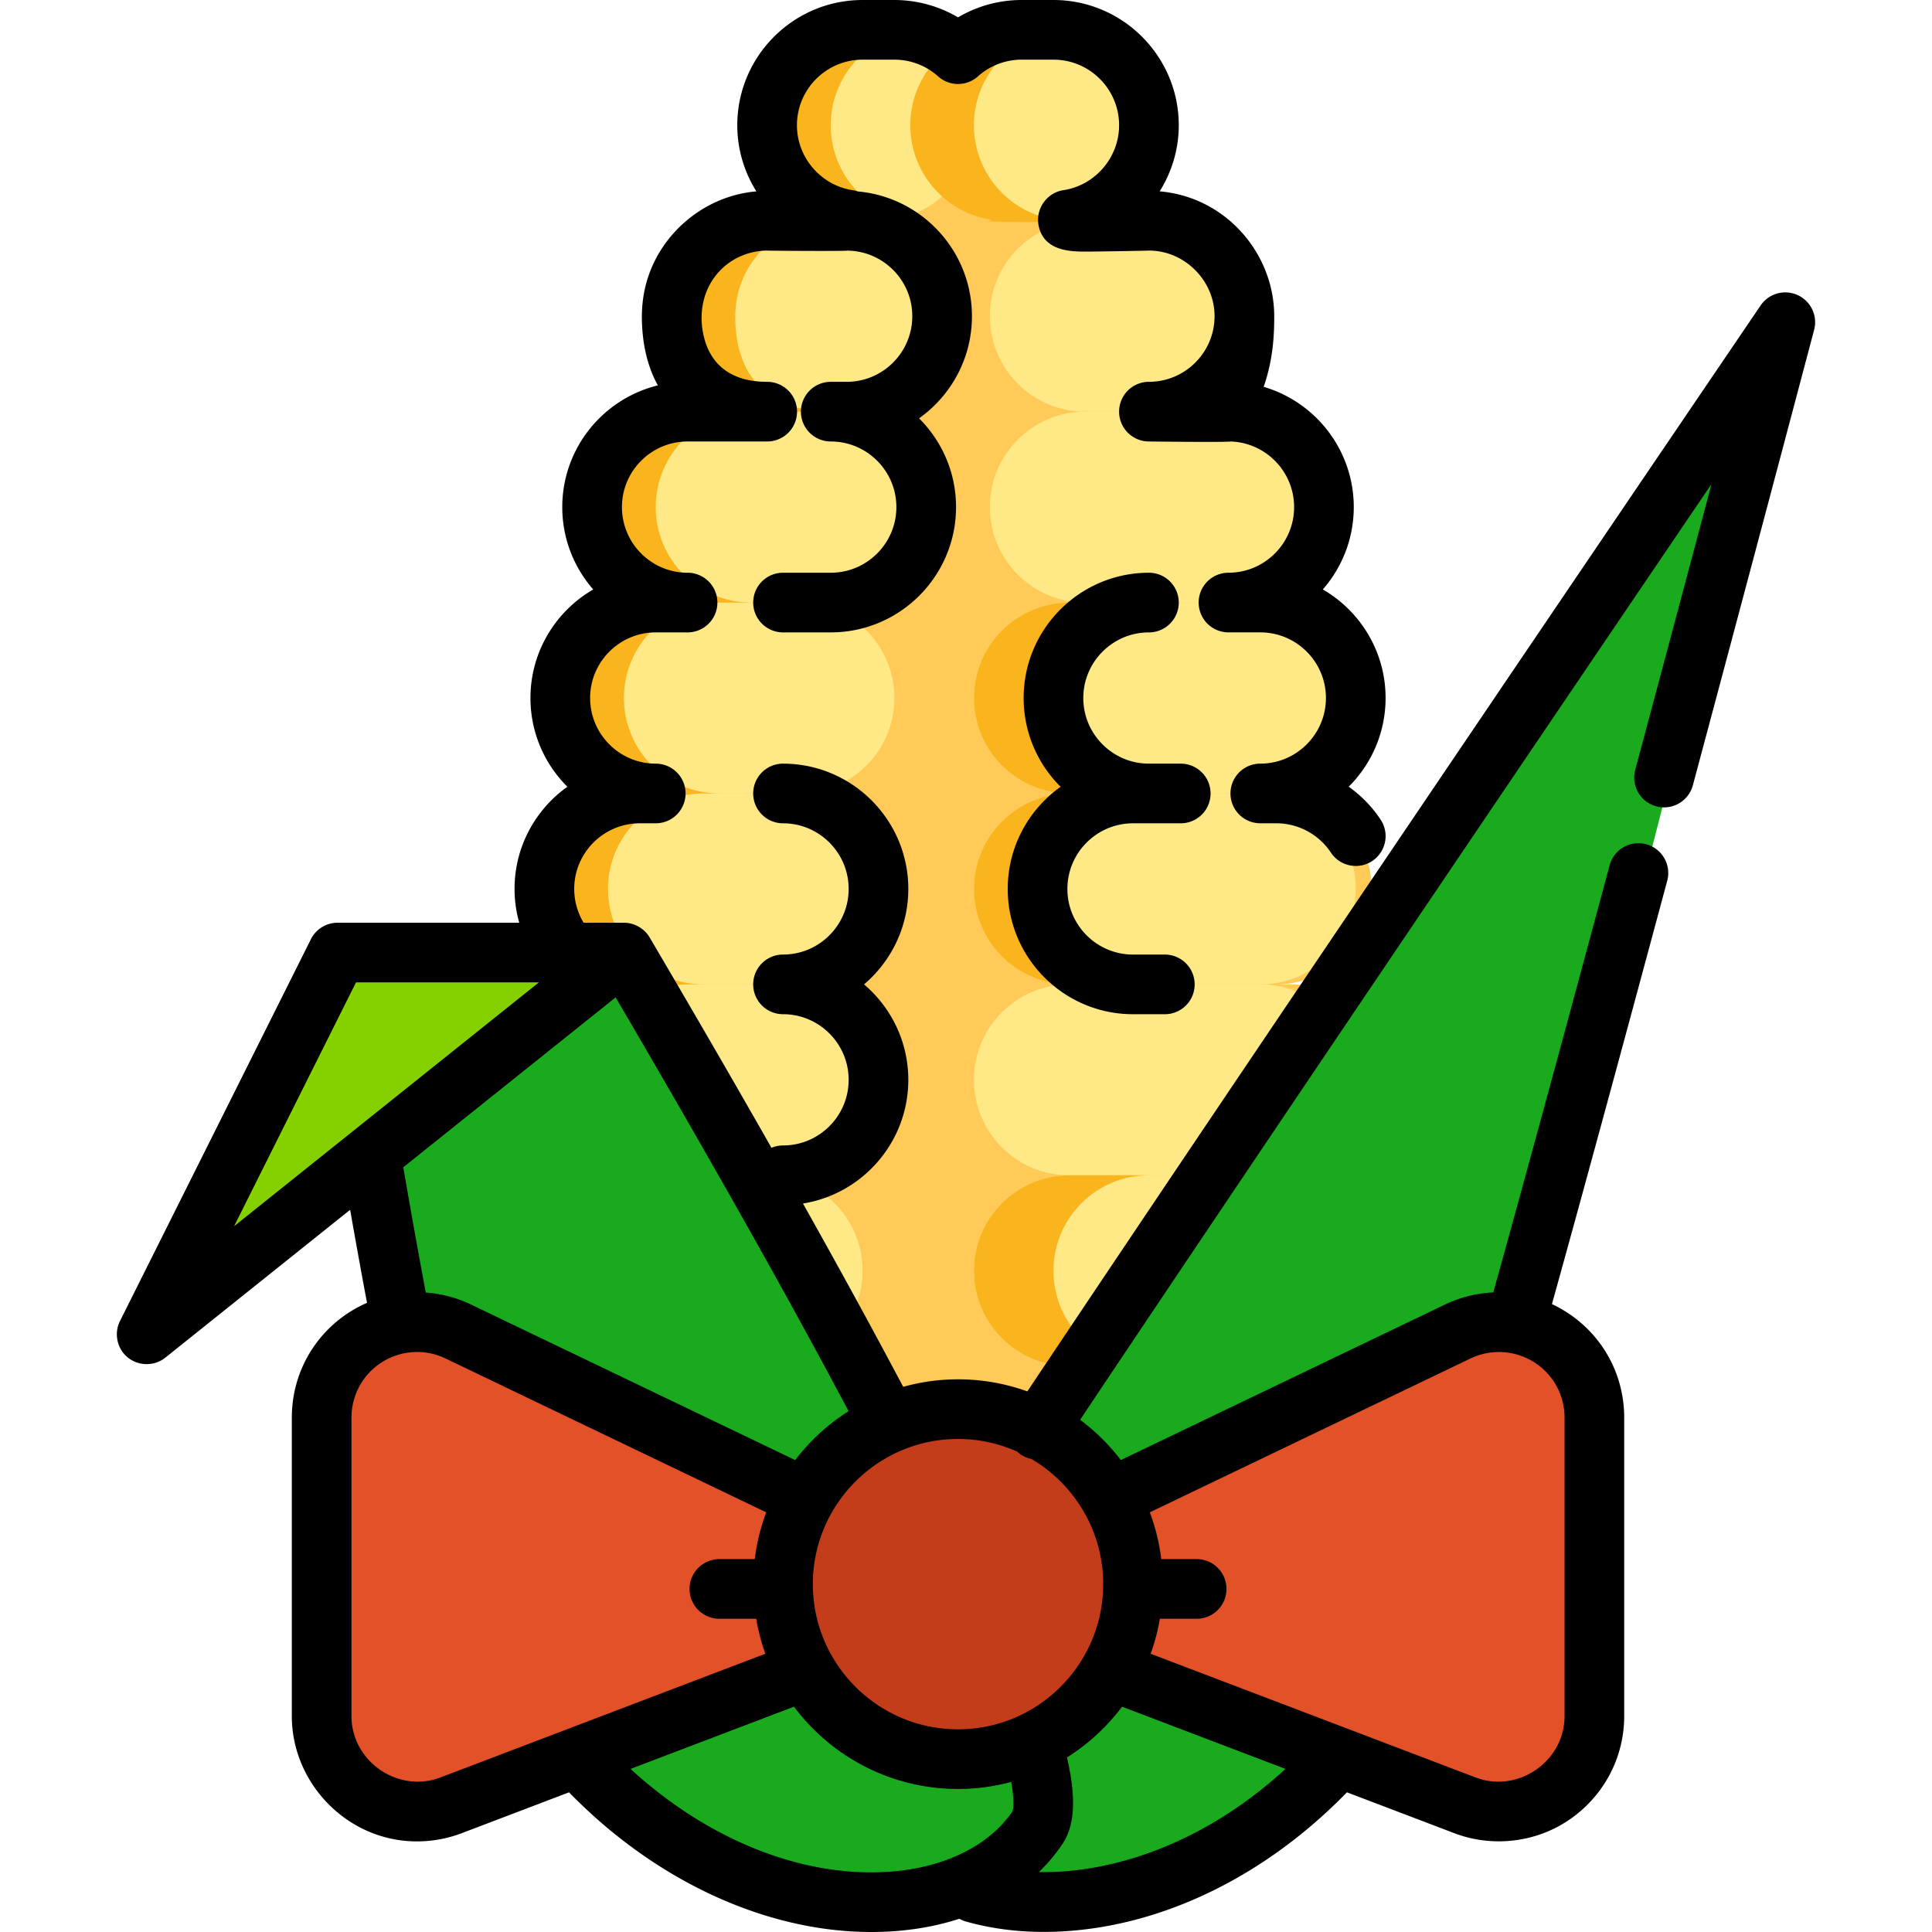 <?xml version="1.0" encoding="UTF-8" standalone="no"?>
<svg xmlns="http://www.w3.org/2000/svg" version="1.1" xmlns:xlink="http://www.w3.org/1999/xlink" width="512" height="512" x="0" y="0" viewBox="0 0 512.001 512.001" style="enable-background:new 0 0 512 512" xml:space="preserve" class=""><g><path d="M367.719 286.17c0-13.971-11.326-25.297-25.297-25.297h-4.216c13.971 0 25.297-11.326 25.297-25.297s-11.326-25.297-25.297-25.297h-4.216c13.971 0 25.297-11.325 25.297-25.297 0-13.971-11.326-25.297-25.297-25.297h-8.432c13.971 0 25.297-11.325 25.297-25.297 0-13.971-11.326-25.297-25.297-25.297 0 0-4.173.656-3.568 0 7.784-8.432 7.784-21.08 7.784-25.297 0-13.971-11.326-25.297-25.297-25.297 0 0-21.271.917-21.488-.286 12.163-1.837 21.488-12.334 21.488-25.011 0-13.971-11.326-25.297-25.297-25.297h-8.432a25.196 25.196 0 0 0-16.864 6.446 25.196 25.196 0 0 0-16.864-6.446h-8.432c-13.971 0-25.297 11.325-25.297 25.297 0 12.676 9.324 23.174 21.488 25.011-.216 1.203-21.488.286-21.488.286-13.971 0-25.297 11.326-25.297 25.297 0 4.216 0 25.297 25.297 25.297h-21.08c-13.971 0-25.297 11.326-25.297 25.297s11.325 25.297 25.297 25.297h-8.432c-13.971 0-25.297 11.326-25.297 25.297s11.326 25.297 25.297 25.297h-4.216c-13.971 0-25.297 11.326-25.297 25.297s11.325 25.297 25.297 25.297h-4.216c-13.971 0-25.297 11.326-25.297 25.297s11.325 25.297 25.297 25.297c0 0-21.08 11.326-21.08 25.297s11.325 54.809 25.297 54.809h168.644c13.971 0 25.297-40.838 25.297-54.809 0-13.971-21.081-25.297-21.081-25.297 13.97-.001 25.295-11.326 25.295-25.297z" style="" fill="#ffca58" data-original="#fcd110" class="" opacity="1"></path><path d="M304.478 109.094h-16.864c-13.971 0-25.297-11.326-25.297-25.297S273.643 58.5 287.614 58.5h16.864c13.971 0 25.297 11.326 25.297 25.297s-11.326 25.297-25.297 25.297zM220.156 109.094h-16.864c-13.971 0-25.297-11.326-25.297-25.297S189.321 58.5 203.292 58.5h16.864c13.971 0 25.297 11.326 25.297 25.297s-11.326 25.297-25.297 25.297zM232.804 58.5h-4.216c-13.971 0-25.297-11.325-25.297-25.297 0-13.971 11.326-25.297 25.297-25.297h4.216c13.971 0 25.297 11.325 25.297 25.297 0 13.972-11.326 25.297-25.297 25.297z" style="" fill="#ffe987" data-original="#ffe987" class=""></path><path d="M279.181 58.5h-4.216c-13.971 0-25.297-11.325-25.297-25.297 0-13.971 11.326-25.297 25.297-25.297h4.216c13.971 0 25.297 11.325 25.297 25.297 0 13.972-11.326 25.297-25.297 25.297zM325.558 159.687h-37.945c-13.971 0-25.297-11.325-25.297-25.297 0-13.971 11.326-25.297 25.297-25.297h37.945c13.971 0 25.297 11.326 25.297 25.297s-11.325 25.297-25.297 25.297zM220.156 159.687h-37.945c-13.971 0-25.297-11.325-25.297-25.297 0-13.971 11.325-25.297 25.297-25.297h37.945c13.971 0 25.297 11.326 25.297 25.297s-11.326 25.297-25.297 25.297z" style="" fill="#ffe987" data-original="#ffe987" class=""></path><path d="M211.724 210.28h-37.945c-13.971 0-25.297-11.325-25.297-25.297 0-13.971 11.326-25.297 25.297-25.297h37.945c13.971 0 25.297 11.326 25.297 25.297-.001 13.972-11.326 25.297-25.297 25.297z" style="" fill="#ffe987" data-original="#ffe987" class=""></path><path d="M203.292 260.873h-37.945c-13.971 0-25.297-11.326-25.297-25.297s11.325-25.297 25.297-25.297h37.945c13.971 0 25.297 11.326 25.297 25.297-.001 13.972-11.326 25.297-25.297 25.297z" style="" fill="#ffe987" data-original="#ffe987" class=""></path><path d="M203.292 311.466h-37.945c-13.971 0-25.297-11.326-25.297-25.297s11.325-25.297 25.297-25.297h37.945c13.971 0 25.297 11.326 25.297 25.297-.001 13.972-11.326 25.297-25.297 25.297z" style="" fill="#ffe987" data-original="#ffe987" class=""></path><path d="M203.292 362.06h-37.945c-13.971 0-25.297-11.326-25.297-25.297s11.325-25.297 25.297-25.297h37.945c13.971 0 25.297 11.326 25.297 25.297-.001 13.971-11.326 25.297-25.297 25.297zM333.991 210.28h-50.593c-13.971 0-25.297-11.325-25.297-25.297 0-13.971 11.326-25.297 25.297-25.297h50.593c13.971 0 25.297 11.326 25.297 25.297-.001 13.972-11.326 25.297-25.297 25.297z" style="" fill="#ffe987" data-original="#ffe987" class=""></path><path d="M333.991 260.873h-50.593c-13.971 0-25.297-11.326-25.297-25.297s11.326-25.297 25.297-25.297h50.593c13.971 0 25.297 11.326 25.297 25.297-.001 13.972-11.326 25.297-25.297 25.297z" style="" fill="#ffe987" data-original="#ffe987" class=""></path><path d="M333.991 311.466h-50.593c-13.971 0-25.297-11.326-25.297-25.297s11.326-25.297 25.297-25.297h50.593c13.971 0 25.297 11.326 25.297 25.297-.001 13.972-11.326 25.297-25.297 25.297z" style="" fill="#ffe987" data-original="#ffe987" class=""></path><path d="M333.991 362.06h-50.593c-13.971 0-25.297-11.326-25.297-25.297s11.326-25.297 25.297-25.297h50.593c13.971 0 25.297 11.326 25.297 25.297-.001 13.971-11.326 25.297-25.297 25.297z" style="" fill="#ffe987" data-original="#ffe987" class=""></path><path d="M224.78 58.215c-.033.18-.545.312-1.381.408 5.963.201 18.082.5 18.245-.408-12.163-1.837-21.488-12.334-21.488-25.011 0-12.52 9.096-22.907 21.039-24.933a25.3 25.3 0 0 0-4.175-.364h-8.432c-13.971 0-25.297 11.325-25.297 25.297.001 12.676 9.324 23.174 21.489 25.011z" style="" fill="#fab41e" data-original="#fab41e" class=""></path><path d="M262.725 58.215c-.033.18-.545.312-1.381.408 5.963.201 18.082.5 18.245-.408-12.163-1.837-21.488-12.334-21.488-25.011 0-12.52 9.096-22.907 21.039-24.933a25.3 25.3 0 0 0-4.175-.364h-8.432c-13.971 0-25.297 11.325-25.297 25.297 0 12.676 9.324 23.174 21.489 25.011zM203.292 109.094h16.864c-25.297 0-25.297-21.08-25.297-25.297 0-12.584 9.191-23.018 21.226-24.966-5.961-.036-12.794-.331-12.794-.331-13.971 0-25.297 11.326-25.297 25.297.001 4.216.001 25.297 25.298 25.297z" style="" fill="#fab41e" data-original="#fab41e" class=""></path><path d="M161.131 336.763c0-13.971 21.081-25.297 21.081-25.297-13.971 0-25.297-11.326-25.297-25.297s11.325-25.297 25.297-25.297h4.216c-13.971 0-25.297-11.326-25.297-25.297s11.326-25.297 25.297-25.297h4.216c-13.971 0-25.297-11.325-25.297-25.297 0-13.971 11.326-25.297 25.297-25.297h8.432c-13.971 0-25.297-11.325-25.297-25.297 0-13.971 11.326-25.297 25.297-25.297h-16.864c-13.971 0-25.297 11.326-25.297 25.297s11.325 25.297 25.297 25.297h-8.432c-13.971 0-25.297 11.326-25.297 25.297s11.326 25.297 25.297 25.297h-4.216c-13.971 0-25.297 11.326-25.297 25.297s11.325 25.297 25.297 25.297h-4.216c-13.971 0-25.297 11.326-25.297 25.297s11.325 25.297 25.297 25.297c0 0-21.08 11.326-21.08 25.297s11.325 54.809 25.297 54.809h16.864c-13.973 0-25.298-40.838-25.298-54.809zM279.181 184.983c0-13.971 11.326-25.297 25.297-25.297h-21.081c-13.971 0-25.297 11.326-25.297 25.297s11.326 25.297 25.297 25.297h21.081c-13.971 0-25.297-11.325-25.297-25.297zM279.181 235.577c0-13.971 11.326-25.297 25.297-25.297h-21.081c-13.971 0-25.297 11.326-25.297 25.297s11.326 25.297 25.297 25.297h21.081c-13.971-.001-25.297-11.326-25.297-25.297zM279.181 336.763c0-13.971 11.326-25.297 25.297-25.297h-21.081c-13.971 0-25.297 11.326-25.297 25.297s11.326 25.297 25.297 25.297h21.081c-13.971 0-25.297-11.326-25.297-25.297z" style="" fill="#fab41e" data-original="#fab41e" class=""></path><path d="M232.804 484.327c25.971 38.457 122.267 25.297 155.996-79.697 21.461-66.807 84.322-319.236 84.322-319.236S210.25 450.929 232.804 484.327z" style="" fill="#19ab1d" data-original="#799630" class="" opacity="1"></path><path d="M89.457 252.441c9.945 61.839 20.389 123.787 29.513 152.189 33.729 104.994 130.025 118.154 155.996 79.697 12.063-17.864-50.125-130.741-109.619-231.885h-75.89z" style="" fill="#19ab1d" data-original="#799630" class="" opacity="1"></path><path d="M165.347 252.441 38.864 353.627l50.593-101.186z" style="" fill="#85d100" data-original="#8eb845" class="" opacity="1"></path><path d="m241.236 422.47 145.054-69.591c16.793-8.056 36.238 4.182 36.238 22.808v79.104c0 17.716-17.74 29.945-34.297 23.642L241.236 422.47z" style="" fill="#e35129" data-original="#e35129" class=""></path><path d="m266.533 422.47-145.054-69.591c-16.793-8.056-36.238 4.182-36.238 22.808v79.104c0 17.716 17.74 29.945 34.297 23.642l146.995-55.963z" style="" fill="#e35129" data-original="#e35129" class=""></path><circle cx="253.884" cy="419.82" r="46.377" style="" fill="#c43d1b" data-original="#c43d1b" class=""></circle><path d="M476.4 78.2a7.903 7.903 0 0 0-9.816 2.75c-1.283 1.888-126.592 186.32-194.327 287.789a54.036 54.036 0 0 0-18.372-3.206c-5.033 0-9.902.703-14.53 1.991-7.818-14.775-16.637-30.905-26.561-48.578 15.804-2.539 27.917-16.268 27.917-32.776 0-10.126-4.562-19.201-11.732-25.297 7.171-6.095 11.732-15.171 11.732-25.297 0-18.307-14.894-33.202-33.202-33.202a7.905 7.905 0 1 0 0 15.81c9.59 0 17.391 7.802 17.391 17.391s-7.802 17.391-17.391 17.391a7.905 7.905 0 1 0 0 15.81c9.59 0 17.391 7.802 17.391 17.391s-7.802 17.391-17.391 17.391a7.86 7.86 0 0 0-3.062.616c-9.761-17.166-20.483-35.68-32.285-55.744-1.402-2.382-4.05-3.897-6.813-3.897h-10.682a17.301 17.301 0 0 1-2.494-8.959c0-9.59 7.802-17.391 17.391-17.391h4.216a7.905 7.905 0 1 0 0-15.81c-9.59 0-17.391-7.802-17.391-17.391s7.802-17.391 17.391-17.391h8.432a7.905 7.905 0 1 0 0-15.81c-9.59 0-17.391-7.802-17.391-17.391s7.802-17.391 17.391-17.391h21.107a7.905 7.905 0 1 0 0-15.81h-.026c-.542 0-1.054-.023-1.568-.045-13.079-.723-15.479-10.488-15.784-15.989-.179-4.906 1.266-9.497 4.606-13.156 3.213-3.519 7.913-5.569 12.673-5.589 1.146.047 20.251.177 21.389.008 9.48.128 17.156 7.869 17.156 17.38 0 9.59-7.802 17.391-17.391 17.391h-4.216a7.905 7.905 0 1 0 0 15.81c9.59 0 17.391 7.802 17.391 17.391s-7.802 17.391-17.391 17.391H207.51a7.905 7.905 0 1 0 0 15.81h12.648c18.307 0 33.202-14.894 33.202-33.202 0-9.184-3.749-17.507-9.796-23.524 8.47-6.023 14.012-15.907 14.012-27.069 0-17.317-13.328-31.571-30.264-33.065a7.883 7.883 0 0 0-1.35-.335c-8.416-1.271-14.763-8.663-14.763-17.194 0-9.59 7.802-17.391 17.391-17.391h8.432c4.284 0 8.4 1.574 11.591 4.431a7.905 7.905 0 0 0 10.547 0 17.362 17.362 0 0 1 11.591-4.431h8.432c9.59 0 17.391 7.802 17.391 17.391 0 8.531-6.346 15.923-14.763 17.194-4.337.655-7.376 4.892-6.6 9.214 1.195 6.654 7.999 6.933 10.905 7.052 1.937.08 17.291-.209 18.438-.256 9.421.039 17.318 7.958 17.318 17.387 0 9.59-7.802 17.391-17.391 17.391a7.905 7.905 0 1 0 0 15.81s19.975.256 21.631.008c9.336.292 16.841 7.977 16.841 17.383 0 9.59-7.802 17.391-17.391 17.391a7.905 7.905 0 1 0 0 15.81h8.432c9.59 0 17.391 7.802 17.391 17.391s-7.802 17.391-17.391 17.391a7.905 7.905 0 1 0 0 15.81h4.216c5.839 0 11.26 2.909 14.499 7.782 2.417 3.636 7.327 4.625 10.96 2.207a7.905 7.905 0 0 0 2.207-10.96 33.313 33.313 0 0 0-8.454-8.726c6.035-6.015 9.774-14.332 9.774-23.505 0-12.278-6.7-23.021-16.636-28.766 5.106-5.84 8.203-13.479 8.203-21.827 0-15.076-10.1-27.838-23.889-31.873 2.809-7.871 2.809-15.475 2.809-18.721 0-13.076-7.981-25.182-19.941-30.432a32.941 32.941 0 0 0-10.414-2.649c3.211-5.13 5.058-11.155 5.058-17.513C312.386 14.894 297.492 0 279.185 0h-8.432a33.135 33.135 0 0 0-16.864 4.602 33.188 33.188 0 0 0-16.868-4.6h-8.432c-18.307 0-33.202 14.894-33.202 33.202 0 6.358 1.848 12.383 5.058 17.513-13.359 1.136-25.038 10.632-28.927 23.453-1.152 3.798-1.565 7.751-1.374 11.709.26 6.276 1.693 11.739 4.198 16.252-14.522 3.543-25.333 16.662-25.333 32.259 0 8.348 3.098 15.987 8.203 21.827-9.935 5.744-16.636 16.488-16.636 28.766 0 9.181 3.745 17.502 9.788 23.518-8.469 6.023-14.004 15.915-14.004 27.075 0 3.058.432 6.064 1.243 8.959H89.457a7.904 7.904 0 0 0-7.07 4.37L31.793 350.092c-1.516 3.031-.889 6.798 1.529 9.172 2.818 2.767 7.39 3.007 10.479.536l48.99-39.192c1.57 8.944 3.049 17.102 4.473 24.654a33.836 33.836 0 0 0-4.412 2.324c-9.716 6.115-15.517 16.62-15.517 28.1v79.104c0 16.717 12.954 31.187 29.593 33.005a33.322 33.322 0 0 0 15.422-1.976l28.454-10.833c22.901 23.523 52.229 37.015 80.092 37.015 2.218 0 4.425-.085 6.619-.258 5.958-.469 11.557-1.569 16.721-3.249.526.294 1.089.54 1.694.713 6.481 1.85 13.485 2.77 20.754 2.77 9.758 0 19.993-1.658 30.076-4.947 18.276-5.962 35.57-17.021 50.194-32.049l28.464 10.836c8.568 3.262 18.303 2.799 26.521-1.263 7.161-3.539 12.894-9.66 15.957-17.036a33.278 33.278 0 0 0 2.537-12.73v-79.104c0-11.48-5.8-21.985-15.517-28.1a33.769 33.769 0 0 0-3.632-1.983c7.686-27.644 17.95-65.335 30.55-112.19a7.904 7.904 0 0 0-5.581-9.686c-4.214-1.13-8.552 1.364-9.686 5.581-12.763 47.464-23.124 85.505-30.832 113.202a33.222 33.222 0 0 0-12.864 3.241l-85.837 41.181a54.763 54.763 0 0 0-10.79-10.671c48.866-73.183 126.935-188.44 167.324-247.984a40172.274 40172.274 0 0 1-20.213 75.739 7.905 7.905 0 0 0 15.272 4.093 40899.908 40899.908 0 0 0 32.138-120.696A7.904 7.904 0 0 0 476.4 78.2zM269.59 384.709c.307.284.631.553.99.793a7.84 7.84 0 0 0 2.749 1.137c11.373 6.692 19.027 19.054 19.027 33.177 0 21.213-17.259 38.472-38.472 38.472s-38.472-17.259-38.472-38.472 17.259-38.472 38.472-38.472a38.213 38.213 0 0 1 15.706 3.365zM94.342 260.346h48.468L62.03 324.97l32.312-64.624zm68.81 3.974c25.426 43.393 45.686 79.382 61.725 109.649a54.712 54.712 0 0 0-14.142 12.963l-85.837-41.181a33.279 33.279 0 0 0-12.058-3.206c-1.823-9.673-3.74-20.331-5.828-32.423a7.8 7.8 0 0 0-.17-.755l56.31-45.047zm-46.426 206.724c-11.226 4.275-23.58-4.272-23.58-16.253v-79.104c0-5.59 2.653-10.835 7.202-14.097 5.193-3.723 11.944-4.352 17.712-1.584l84.994 40.777a53.857 53.857 0 0 0-3.032 12.396h-9.38a7.905 7.905 0 1 0 0 15.81h9.751a53.902 53.902 0 0 0 2.44 9.271l-86.107 32.784zm119.551 24.939c-23.231 1.826-48.522-8.241-69.174-27.201l43.313-16.489c9.909 13.229 25.706 21.806 43.469 21.806 4.871 0 9.59-.656 14.084-1.864.992 5.445.473 7.458.366 7.785-6.164 9.029-17.838 14.845-32.058 15.963zm39.035.137a46.474 46.474 0 0 0 6.204-7.37c3.342-4.949 3.737-12.272 1.245-23.004a54.737 54.737 0 0 0 14.595-13.458c.032.013.06.028.093.04l43.212 16.451c-21.554 19.804-45.831 27.69-65.349 27.341zM389.71 360.006c5.767-2.768 12.519-2.139 17.712 1.584 4.549 3.261 7.202 8.506 7.202 14.097v79.104c0 11.981-12.352 20.528-23.58 16.253l-86.11-32.782a53.861 53.861 0 0 0 2.441-9.271h9.751a7.905 7.905 0 1 0 0-15.81h-9.38a53.883 53.883 0 0 0-3.032-12.396l84.996-40.779z" fill="#000000" opacity="1" data-original="#000000" class=""></path><path d="M300.262 218.185h12.648a7.905 7.905 0 1 0 0-15.81h-8.432c-9.59 0-17.391-7.802-17.391-17.391s7.802-17.391 17.391-17.391a7.905 7.905 0 1 0 0-15.81c-18.307 0-33.202 14.894-33.202 33.202 0 9.184 3.749 17.507 9.796 23.524-8.47 6.023-14.012 15.907-14.012 27.069 0 18.307 14.894 33.202 33.202 33.202h8.432a7.905 7.905 0 1 0 0-15.81h-8.432c-9.59 0-17.391-7.802-17.391-17.391s7.801-17.394 17.391-17.394z" fill="#000000" opacity="1" data-original="#000000" class=""></path></g></svg>